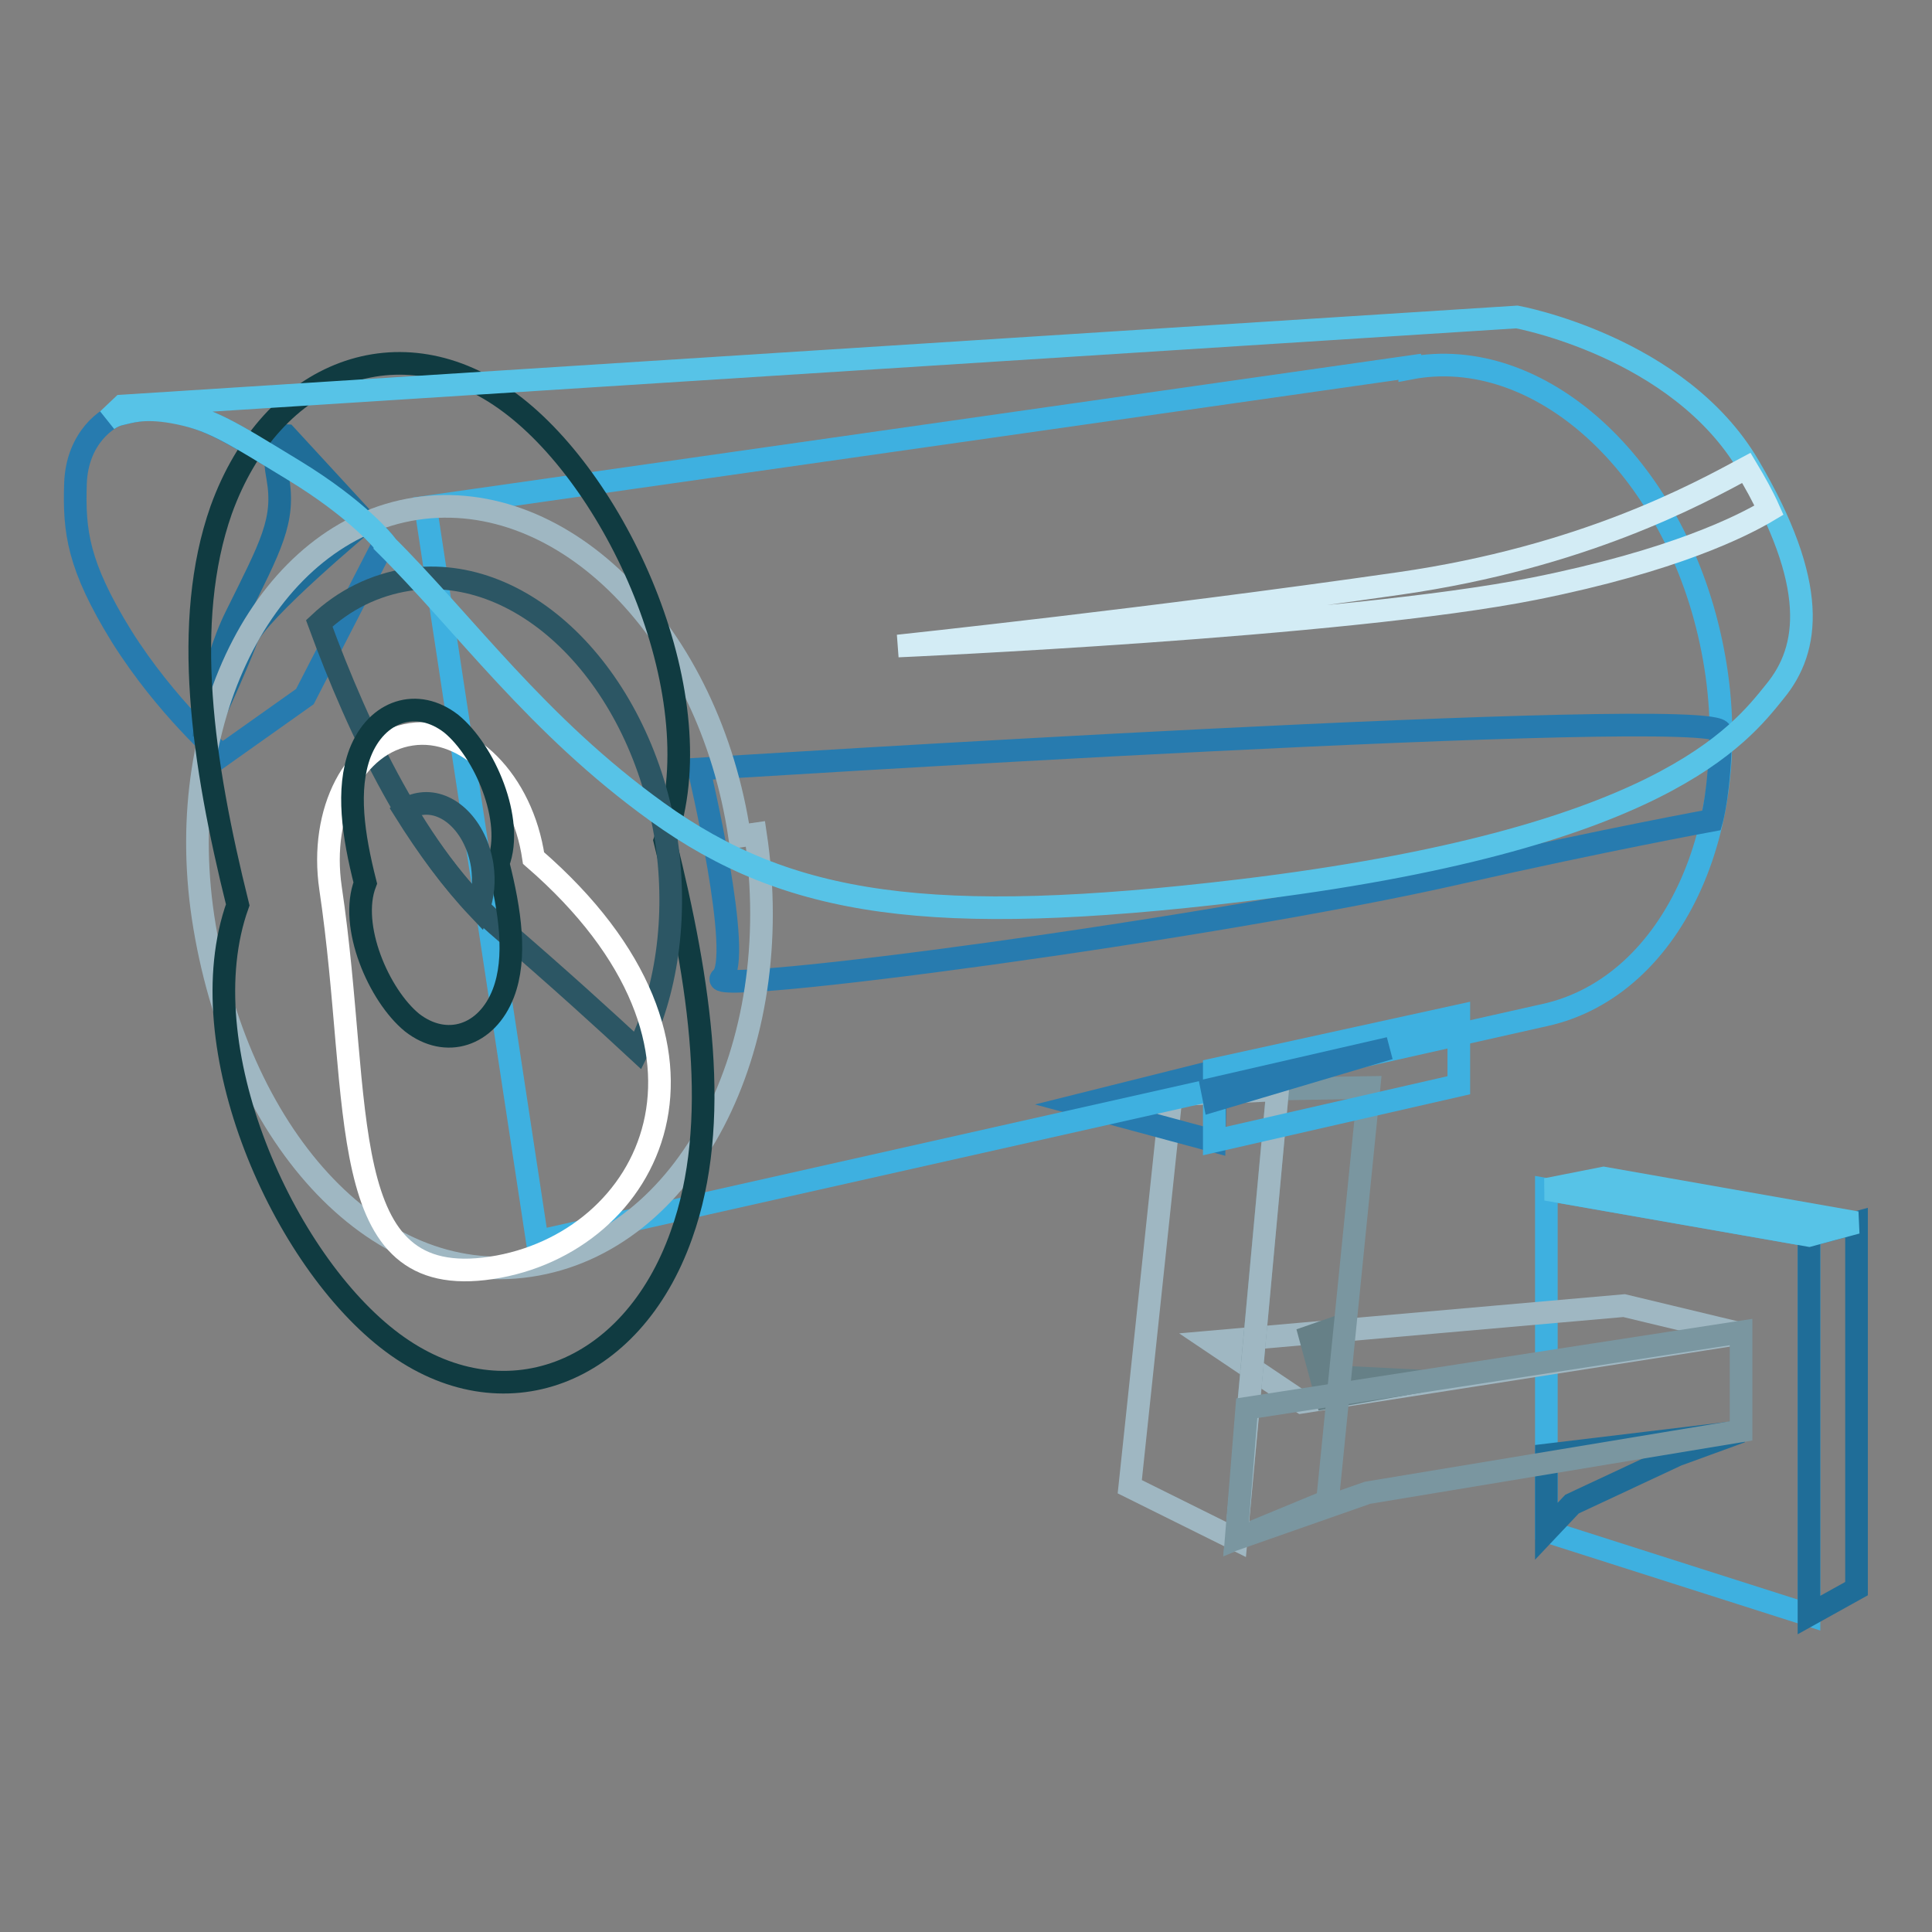 <?xml version="1.0" encoding="utf-8"?>
<!-- Svg Vector Icons : http://www.onlinewebfonts.com/icon -->
<!DOCTYPE svg PUBLIC "-//W3C//DTD SVG 1.1//EN" "http://www.w3.org/Graphics/SVG/1.1/DTD/svg11.dtd">
<svg version="1.1" xmlns="http://www.w3.org/2000/svg" xmlns:xlink="http://www.w3.org/1999/xlink" x="0px" y="0px" viewBox="0 0 256 256" enable-background="new 0 0 256 256" xml:space="preserve">
<rect x="0" y="0" width="256" height="256" fill="#808080" stroke="none"/>
<g> <path stroke-width="3" fill-opacity="0" stroke="#3eb0e0"  d="M204.9,157.6l34.8,6.1V214l-34.8-11.1V157.6z"/> <path stroke-width="3" fill-opacity="0" stroke="#9fb7c2"  d="M160.6,177.8l54.6-4.8l15.4,3.7l-58.1,9.1L160.6,177.8z"/> <path stroke-width="3" fill-opacity="0" stroke="#668087"  d="M173.6,177.1l2.3-0.8l0.6,6.1l11.8,0.6l-12.5,2.2L173.6,177.1z"/> <path stroke-width="3" fill-opacity="0" stroke="#7a96a0"  d="M181.4,144.1l-5.5,54.8l-12.1,5l5.5-59.6L181.4,144.1z"/> <path stroke-width="3" fill-opacity="0" stroke="#9fb7c2"  d="M155.2,145.1l-5.5,51.9l14.1,7l5.5-59.6L155.2,145.1z"/> <path stroke-width="3" fill-opacity="0" stroke="#1f6d98"  d="M230.7,189.7l-8.5,3.1l-13.9,6.5l-3.4,3.6v-10.1L230.7,189.7z"/> <path stroke-width="3" fill-opacity="0" stroke="#277baf"  d="M143.1,146.4l17.8,4.8l0.2-9.3L143.1,146.4z"/> <path stroke-width="3" fill-opacity="0" stroke="#3eb0e0"  d="M226.7,85c-5-23.4-22.8-39.5-39.9-36.2l0-0.2L56.4,67.2l14.8,97.3l132.6-29.8l0.9-0.2 C221.9,130.7,231.8,108.6,226.7,85L226.7,85z"/> <path stroke-width="3" fill-opacity="0" stroke="#277baf"  d="M15.8,54.9c-1.4,0.3-5.6,3-5.8,9.2c-0.2,6.3,0.3,10.8,6.1,20.2c5.9,9.4,13.3,15.8,13.3,15.8l11-7.8 l10.5-20.4c0,0-3.4-4.5-12.1-9.7s-11-6.7-16-7.7C18.9,53.9,17.2,54.6,15.8,54.9z"/> <path stroke-width="3" fill-opacity="0" stroke="#1f6d98"  d="M48.4,69.1c0,0-14.3,11.9-15.7,15.5C31.4,88.2,27,97.7,27,97.7s0.8-9.1,4.3-16.1c4.6-9.3,6.5-12.6,5.5-18.3 c-1.1-5.8,1.1-5.6,1.1-5.6L48.4,69.1z"/> <path stroke-width="3" fill-opacity="0" stroke="#277baf"  d="M92.6,101.9c0,0,6,25.3,3,27.7c-3,2.5,64.7-6.4,98-14c19-4.3,33.2-6.9,33.2-6.9s1.1-3.8,1.2-11.7 C228.1,93.3,92.6,101.9,92.6,101.9z"/> <path stroke-width="3" fill-opacity="0" stroke="#9fb7c2"  d="M26.9,121.5c4.3,28.5,22.5,49.3,43.3,46.2s34.2-28.7,29.9-57.2c0,0,0,0-2.1,0.3 c-4-26.9-23.2-46.4-42.9-43.4C35.6,70.4,22.9,94.6,26.9,121.5L26.9,121.5z"/> <path stroke-width="3" fill-opacity="0" stroke="#103b41"  d="M31.5,119.9c-6.7,18.7,6,47.2,20.5,58s31.7,4.4,38.3-14.3c5.3-14.8,2.5-33.3-2.2-52.2 c6.7-18.7-6-47.2-20.5-58C53.2,42.6,36,49,29.3,67.6C24.1,82.4,26.8,101,31.5,119.9z"/> <path stroke-width="3" fill-opacity="0" stroke="#2c5664"  d="M54.1,76.8c-4.5,0.7-8.5,2.7-11.8,5.8c5.2,14.2,13.1,30.9,23.5,39.9c8.6,7.4,14.6,12.9,18.7,16.7 c3.8-7.6,5.3-17.5,3.8-27.8C85,90,69.7,74.5,54.1,76.8z"/> <path stroke-width="3" fill-opacity="0" stroke="#ffffff"  d="M43.8,117.7c4.3,28.9,0.2,53.5,21.3,50.3c21.1-3.2,34.7-29.1,5.6-54.3c-1.5-10.2-8.8-17.5-16.2-16.4 C47,98.4,42.3,107.5,43.8,117.7L43.8,117.7z"/> <path stroke-width="3" fill-opacity="0" stroke="#103b41"  d="M48.4,117c-2.2,5.7,1.8,14.9,6.2,18.5c4.5,3.5,9.9,1.8,12.1-3.9c1.8-4.7,0.9-10.9-0.7-17.2 c2.2-5.7-1.8-14.9-6.2-18.5c-4.5-3.5-9.9-1.8-12.1,3.9C45.9,104.6,46.8,110.7,48.4,117z"/> <path stroke-width="3" fill-opacity="0" stroke="#2c5664"  d="M63.4,120.4c0.6-1.7,0.8-3.6,0.5-5.7c-0.8-5.1-4.4-8.7-8.1-8.2c-0.8,0.1-1.6,0.4-2.2,0.9 C56.6,112.2,59.9,116.7,63.4,120.4z"/> <path stroke-width="3" fill-opacity="0" stroke="#57c3e7"  d="M231.7,61.7C222.4,45.9,201,42,201,42L16.2,53.8l-1.9,1.8c0.6-0.4,1.1-0.6,1.5-0.7c1.4-0.3,3.1-1,7.1-0.3 c5,0.9,7.3,2.4,16,7.7s12.1,9.7,12.1,9.7l0,0.1c10.5,10.4,20.1,24,36.1,35.5c17.4,12.5,36.2,15.3,77.3,10.4 c55.7-6.7,66.2-20.7,70.8-26.4C239.8,86,241,77.5,231.7,61.7z"/> <path stroke-width="3" fill-opacity="0" stroke="#3eb0e0"  d="M193.3,134.6l-32.4,7.1v9.5l32.4-7.4V134.6z"/> <path stroke-width="3" fill-opacity="0" stroke="#7a96a0"  d="M163.8,203.9l17.4-6.1l49.5-8.2v-13.1l-65.5,10.1L163.8,203.9z"/> <path stroke-width="3" fill-opacity="0" stroke="#277baf"  d="M160.6,144.3l23.5-5.4l-23.2,6.9L160.6,144.3z"/> <path stroke-width="3" fill-opacity="0" stroke="#1f6d98"  d="M239.7,214l6.3-3.5v-48.5l-6.3,1.7V214z"/> <path stroke-width="3" fill-opacity="0" stroke="#57c3e7"  d="M204.9,157.6l34.8,6.1l6.3-1.7l-33.5-5.9L204.9,157.6z"/> <path stroke-width="3" fill-opacity="0" stroke="#d3ecf5"  d="M234.4,67.6c-0.8-1.8-1.8-3.6-3-5.6c-6.5,3.5-21.6,11.8-45.9,15.3C152.9,82,119,85.6,119,85.6 s59.3-2.6,84.3-7.6C221.8,74.3,230.9,69.7,234.4,67.6L234.4,67.6z"/></g>
</svg>